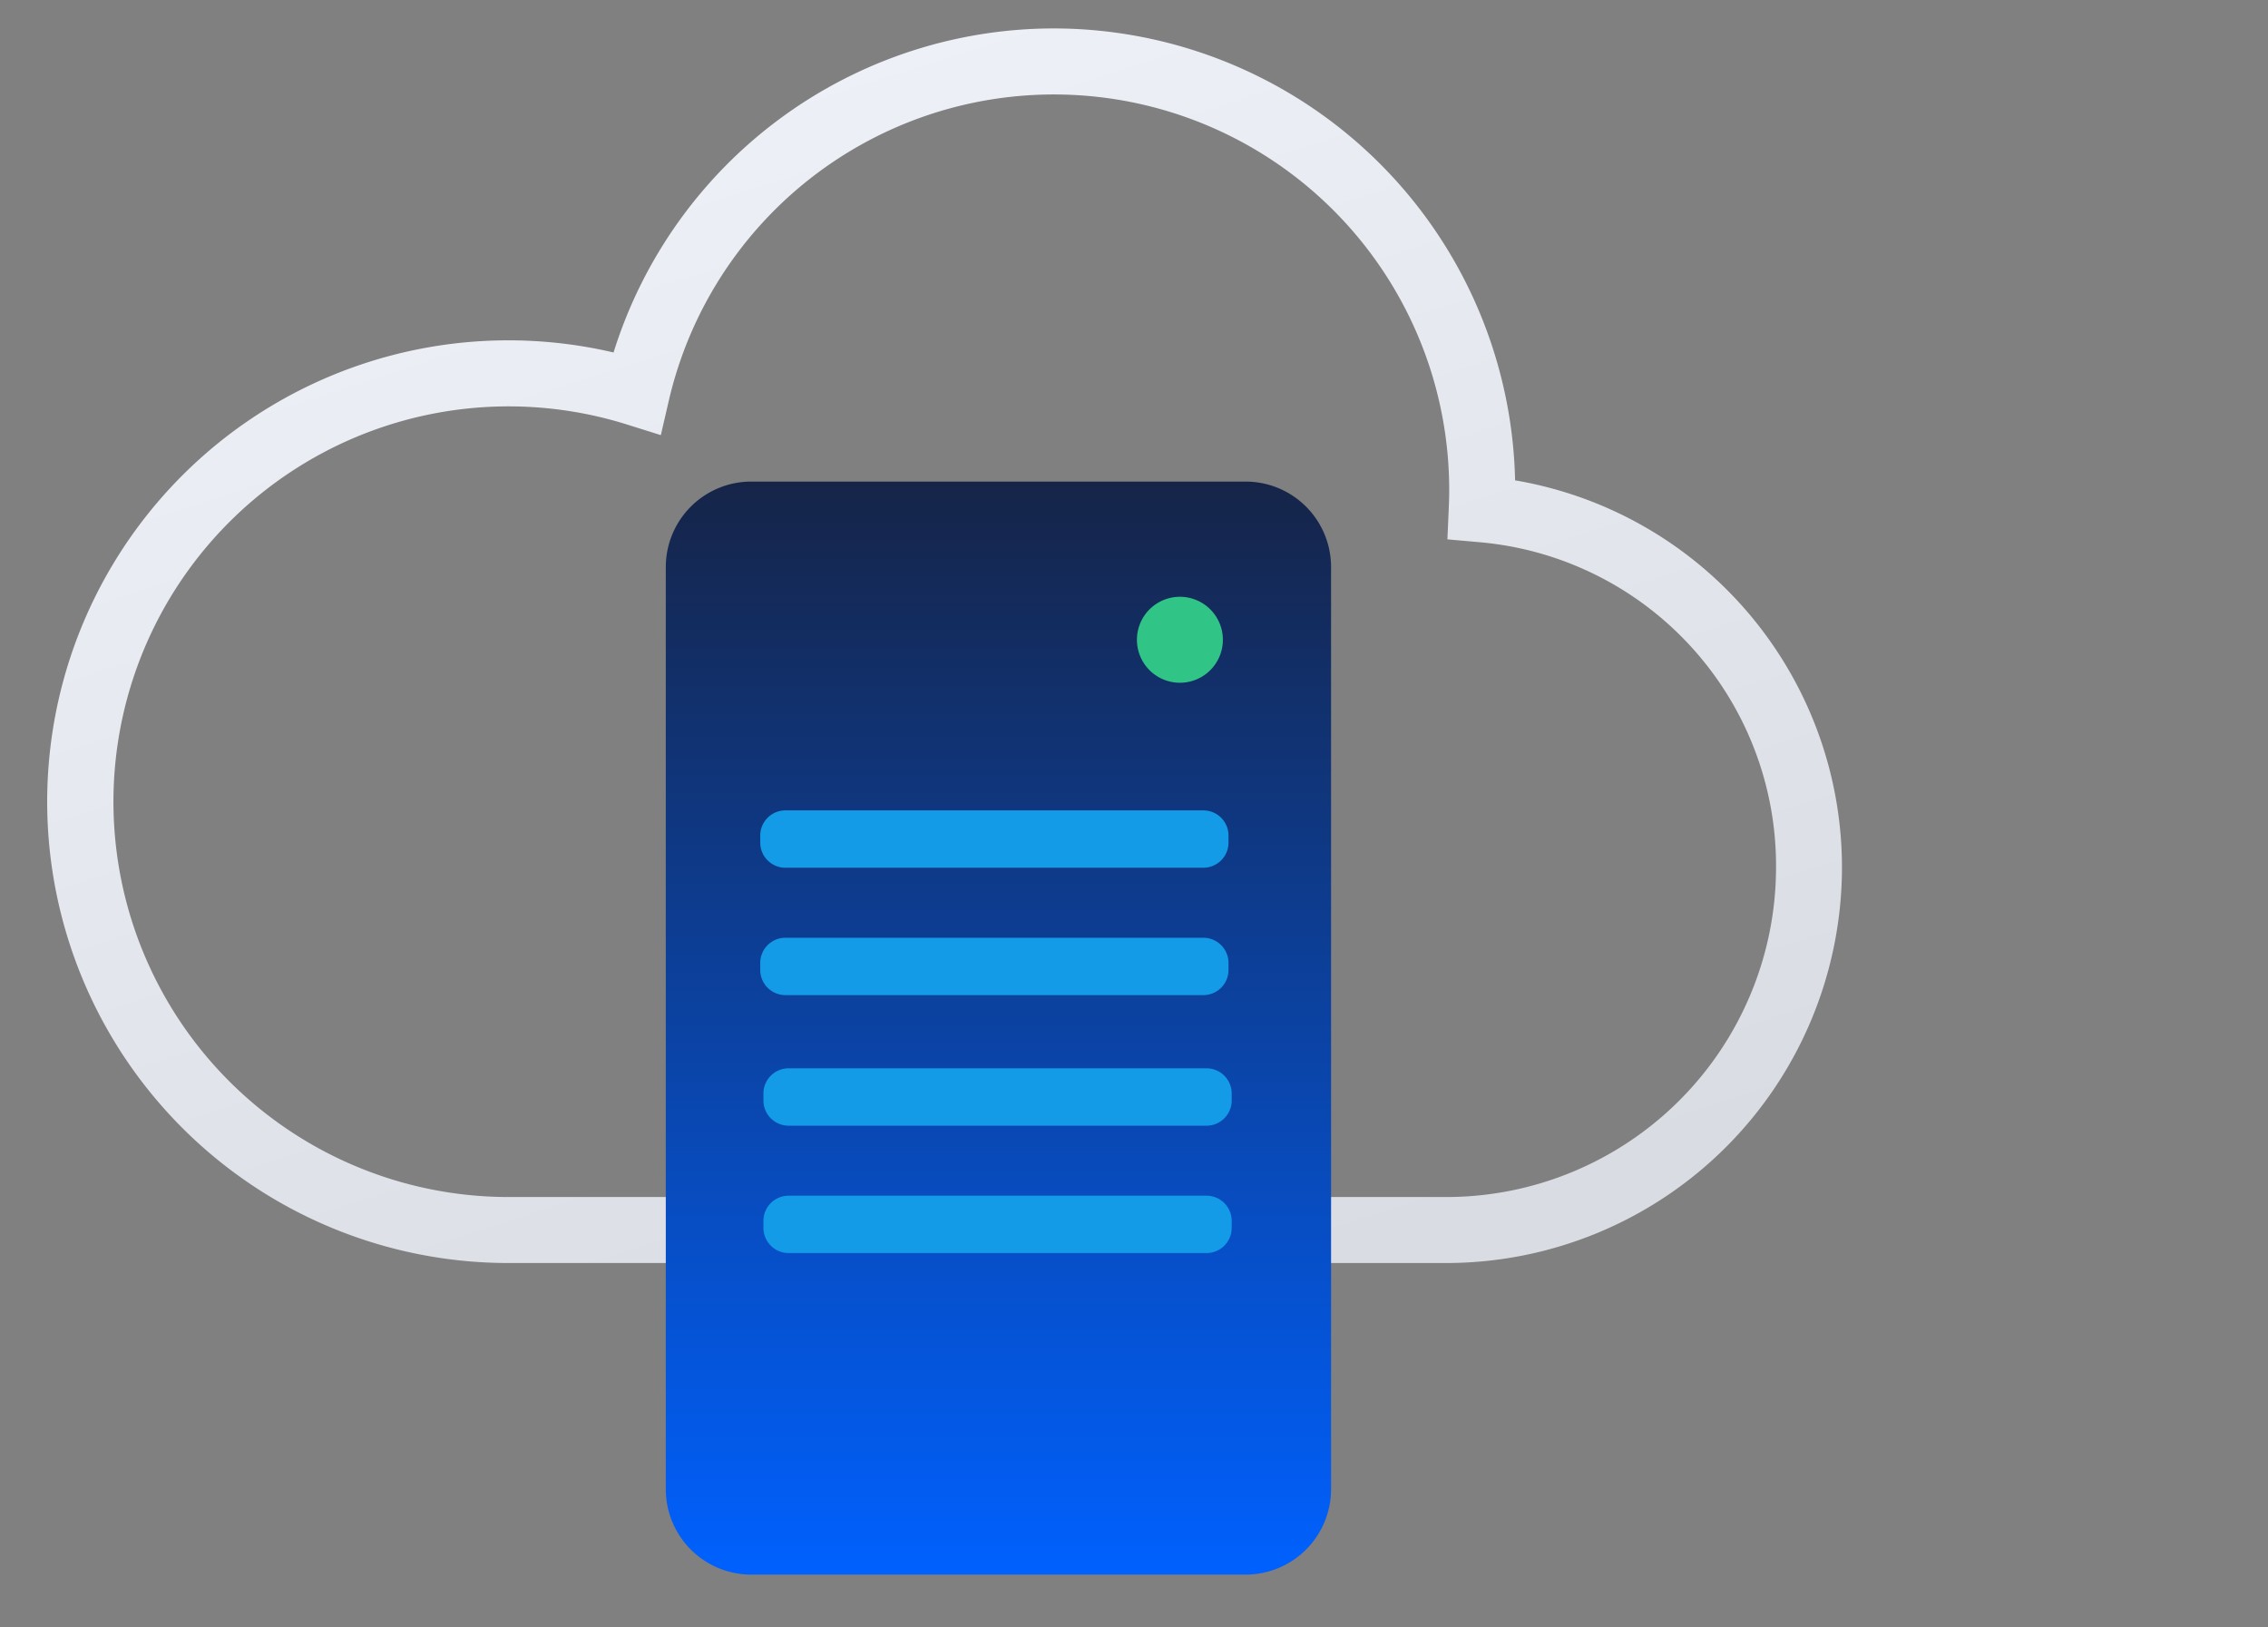 <svg xmlns="http://www.w3.org/2000/svg" xmlns:xlink="http://www.w3.org/1999/xlink" width="230" height="165" viewBox="0 0 230 165">
  <rect x="0" y="0" width="230" height="165" fill="#808080" stroke="none"/>
  <defs>
    <linearGradient id="linear-gradient" x1="0.327" y1="-0.03" x2="0.792" y2="0.961" gradientUnits="objectBoundingBox">
      <stop offset="0" stop-color="#eff2f8"/>
      <stop offset="1" stop-color="#d9dce2"/>
    </linearGradient>
    <linearGradient id="linear-gradient-2" x1="0.5" x2="0.5" y2="1" gradientUnits="objectBoundingBox">
      <stop offset="0" stop-color="#162447"/>
      <stop offset="1" stop-color="#0061ff"/>
    </linearGradient>
  </defs>
  <g id="_03-host-type" data-name="03-host-type" transform="translate(13 10.194)">
    <rect id="area" width="230" height="165" transform="translate(-13 -10.194)" fill="rgba(255,255,255,0)"/>
    <g id="Group_18353" data-name="Group 18353" transform="translate(-8.218 -7.311)">
      <g id="Group_18350" data-name="Group 18350">
        <path id="Path_29636" data-name="Path 29636" d="M63.048,37.714a40.087,40.087,0,0,1,79.135,9.057c0,.588-.014,1.188-.043,1.833L142,51.8l3.189.284a32.927,32.927,0,0,1,30.139,32.986,33.447,33.447,0,0,1-33.409,33.41H46.686a40.081,40.081,0,1,1,12.1-78.329l3.448,1.082ZM102.1,0A46.79,46.79,0,0,0,57.44,32.854,46.774,46.774,0,1,0,46.562,125.17l.021,0h95.331a40.145,40.145,0,0,0,40.1-40.1,39.821,39.821,0,0,0-33.15-39.252A46.827,46.827,0,0,0,102.1,0Z" fill="url(#linear-gradient)"/>
      </g>
      <g id="Group_18352" data-name="Group 18352">
        <g id="Group_18354" data-name="Group 18354">
          <path id="Path_29630" data-name="Path 29630" d="M237.887,241.967H187.753a8.666,8.666,0,0,1-8.666-8.666V139.814a8.666,8.666,0,0,1,8.666-8.666h50.134a8.666,8.666,0,0,1,8.666,8.666V233.3a8.666,8.666,0,0,1-8.666,8.666" transform="translate(-116.35 -85.205)" fill="url(#linear-gradient-2)"/>
          <path id="Path_29631" data-name="Path 29631" d="M252.284,306.771H209.9a2.552,2.552,0,0,1-2.551-2.552v-.711a2.551,2.551,0,0,1,2.551-2.551h42.384a2.552,2.552,0,0,1,2.552,2.551v.711a2.552,2.552,0,0,1-2.552,2.552" transform="translate(-134.711 -195.526)" fill="#139be8"/>
          <path id="Path_29632" data-name="Path 29632" d="M252.284,343.635H209.9a2.552,2.552,0,0,1-2.551-2.552v-.711a2.551,2.551,0,0,1,2.551-2.551h42.384a2.552,2.552,0,0,1,2.552,2.551v.711a2.552,2.552,0,0,1-2.552,2.552" transform="translate(-134.711 -219.476)" fill="#139be8"/>
          <path id="Path_29633" data-name="Path 29633" d="M251.363,232.122H208.979a2.552,2.552,0,0,1-2.551-2.552v-.711a2.551,2.551,0,0,1,2.551-2.551h42.384a2.552,2.552,0,0,1,2.552,2.551v.711a2.552,2.552,0,0,1-2.552,2.552" transform="translate(-134.113 -147.028)" fill="#139be8"/>
          <path id="Path_29634" data-name="Path 29634" d="M251.363,268.986H208.979a2.552,2.552,0,0,1-2.551-2.552v-.711a2.551,2.551,0,0,1,2.551-2.551h42.384a2.552,2.552,0,0,1,2.552,2.551v.711a2.552,2.552,0,0,1-2.552,2.552" transform="translate(-134.113 -170.978)" fill="#139be8"/>
          <path id="Path_29635" data-name="Path 29635" d="M323.513,166.521a4.358,4.358,0,1,1-6.012-1.357,4.359,4.359,0,0,1,6.012,1.357" transform="translate(-204.955 -106.867)" fill="#30c587"/>
        </g>
      </g>
    </g>
  </g>
</svg>
